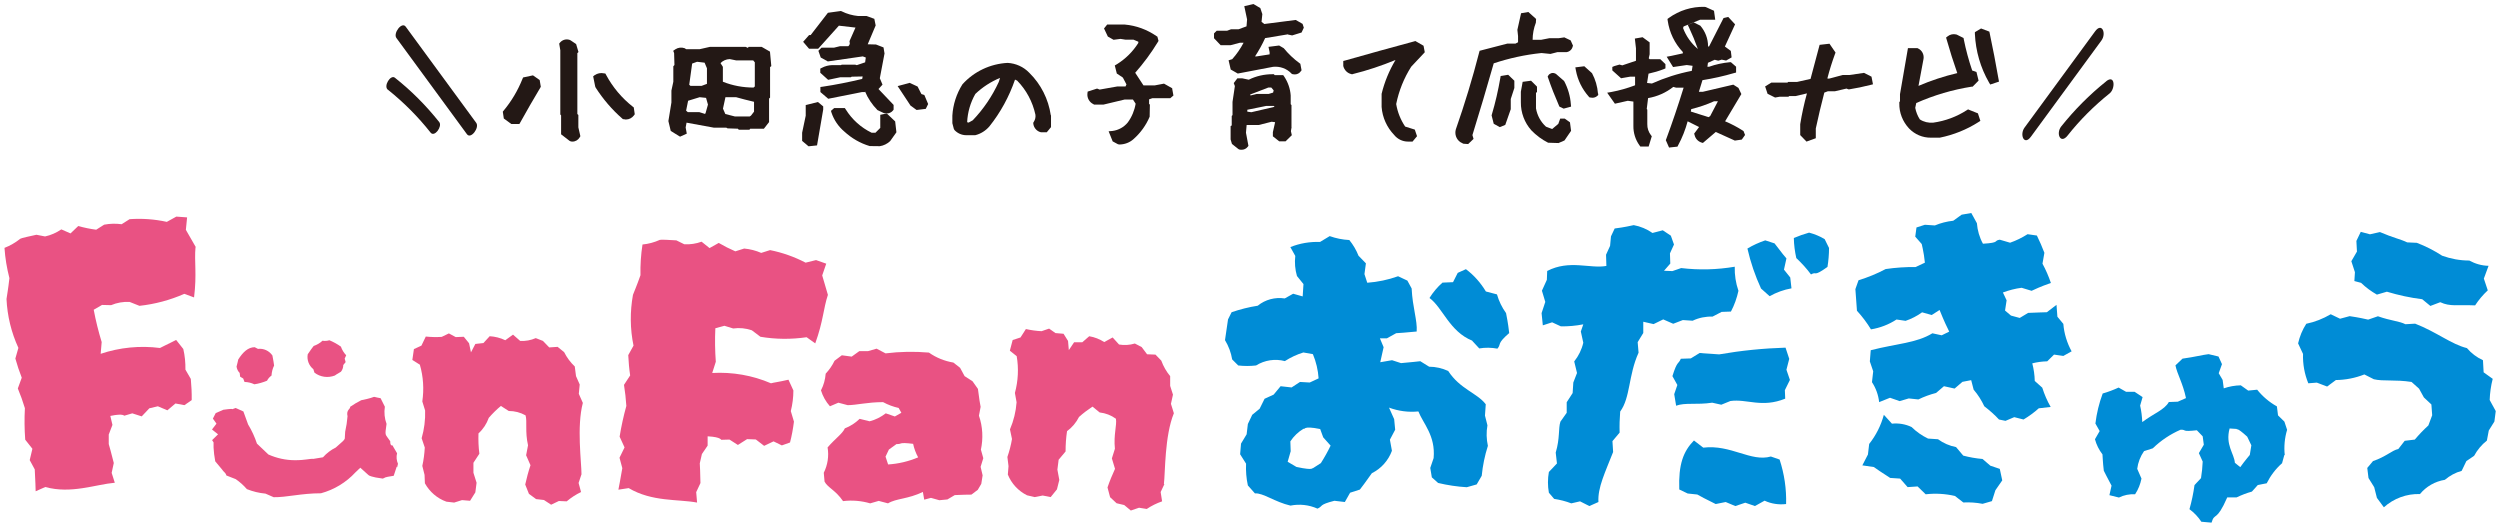 <svg xmlns="http://www.w3.org/2000/svg" viewBox="0 0 223 47" width="223" height="47" fill="#231815"><g fill="#008cd6"><path d="M124.14,32.12l.83.27c.97-.08,1.41-.14,1.72-.17l.79.49c.59,0,1.17.14,1.7.38,1.05,1.62,2.58,1.96,3.35,2.97l-.07,1.01.22.87c-.11.61-.09,1.23.04,1.83-.28.87-.46,1.76-.55,2.67l-.45.77-.88.25c-.86-.05-1.72-.18-2.56-.38l-.56-.5-.14-.84.3-.88c.18-2-.93-3.07-1.36-4.16-.89.09-1.78-.03-2.62-.34l.46,1.03.09.94-.47.89.18.99c-.32.87-.96,1.59-1.79,2-.59.84-.87,1.2-1.07,1.46l-.87.28-.47.83-.93-.11c-1.43.36-1,.48-1.51.7-.76-.34-1.6-.43-2.41-.27-1.39-.32-2.45-1.15-3.17-1.09l-.63-.71c-.14-.64-.19-1.29-.16-1.94l-.53-.84.08-.95.5-.83.11-.92.39-.82.66-.54.44-.89.81-.37.62-.75.98.11.75-.49.87.05.79-.37c-.05-.74-.22-1.47-.51-2.16l-.85-.15c-.58.18-1.14.44-1.65.77-.87-.23-1.8-.09-2.57.39-.53.06-1.06.06-1.59,0l-.54-.54c-.1-.61-.32-1.19-.64-1.72.15-1.05.21-1.48.27-1.85l.32-.64c.76-.26,1.54-.46,2.33-.58.67-.55,1.55-.78,2.41-.65l.75-.42.85.24.07-1.1-.58-.72c-.17-.58-.22-1.19-.15-1.79l-.44-.79c.84-.34,1.74-.49,2.65-.46l.86-.52c.56.2,1.15.32,1.75.35.34.42.62.89.82,1.4l.66.68-.13.96.25.77c.94-.07,1.86-.26,2.75-.58l.83.39.38.7c.08,1.7.52,2.85.45,3.84-1.05.11-1.47.12-1.83.15l-.83.46h-.62s.33.79.33.79l-.3,1.34,1.05-.18ZM117.12,41.76l.7-.45c.32-.5.61-1.02.87-1.56l-.66-.74-.27-.74c-1.61-.33-1.33.08-1.48-.03-.47.28-.88.67-1.18,1.13l.03.88-.27.94.78.46c1.75.38,1.31.02,1.48.13h0ZM131.33,30.39c-2.03-.81-2.65-2.96-3.82-3.81.32-.51.71-.98,1.16-1.37l.94-.04.42-.83.73-.33c.72.54,1.32,1.22,1.78,1.99l.99.26c.17.6.45,1.17.81,1.67.21,1.05.23,1.41.28,1.78-1.13.97-.69.97-1.05,1.39-.53-.1-1.08-.11-1.62-.02l-.63-.68Z"/><path d="M151,28.61l-.89-.06-.86.33-.89-.39-.86.42-.92-.21v1l-.5.82.08.94c-.92,2.03-.72,4-1.64,5.25-.05.63-.07,1.25-.05,1.88l-.64.76.06.97c-.7,1.79-1.39,3.18-1.31,4.46l-.81.36-.83-.42-.78.18c-.49-.19-1.01-.32-1.53-.4l-.47-.55c-.11-.61-.11-1.24,0-1.85l.72-.76-.11-.97c.39-1.3.22-2.15.42-2.76l.56-.79v-.94l.53-.82.06-.94.33-.85-.25-1.03c.39-.49.67-1.06.81-1.67l-.22-1,.22-.64c-.66.13-1.33.19-2,.18l-.78-.36-.83.27-.11-1.09.33-1-.3-1,.44-.97.03-.79c1.98-1.03,3.84-.18,5.28-.45l-.03-1,.36-.79.08-.85.33-.7c.95-.12,1.39-.24,1.7-.3.6.11,1.17.35,1.67.7l.92-.24.72.48.28.79-.36.79.03.91-.56.64.75.03.78-.27c1.59.19,3.2.15,4.78-.12-.02.73.09,1.46.33,2.15-.14.64-.36,1.27-.67,1.85l-.83.03-.81.42c-.61-.02-1.21.1-1.76.36ZM159.35,32.98l.31.91-.45.91.03.76c-2.09.85-3.42,0-4.89.21l-.81.33-.81-.18c-1.39.21-2.42-.03-3.22.27l-.17-1.03.28-.82-.44-.79c.44-1.42.53-1.03.75-1.55l.89-.03.78-.48c1,.06,1.39.09,1.75.12,1.96-.34,3.94-.54,5.92-.6l.33,1-.25.97ZM158.74,40.99c.42,1.28.62,2.63.58,3.97-.65.08-1.32-.02-1.92-.3l-.86.48-.86-.3-.89.3-.86-.36-.89.18c-.95-.46-1.31-.67-1.64-.85l-.86-.09-.75-.36c-.08-2.24.36-3.4,1.31-4.37l.83.64c2.47-.3,4.25,1.3,6.03.79l.78.27ZM157.09,25.75c-.53-1.15-.94-2.35-1.22-3.58.5-.3,1.03-.54,1.59-.73l.83.27c.94,1.24.69.88,1.06,1.34l-.22,1,.56.7.11.97c-.68.12-1.34.36-1.95.7l-.75-.67ZM163.01,23.81c-1.31.94-.92.36-1.47.67-.39-.53-.83-1.01-1.31-1.46-.13-.59-.21-1.19-.22-1.79.44-.19.9-.35,1.36-.48.49.13.96.32,1.39.58l.39.79c0,.57-.05,1.14-.14,1.7h0Z"/><path d="M184.8,31.33l-.75.42-.83-.12-.61.6c-.45.01-.9.07-1.33.18.13.51.21,1.04.22,1.57l.67.6c.19.6.44,1.18.75,1.72l-1.06.12c-.42.38-.88.71-1.36,1l-.83-.21-.78.33-.58-.12c-.4-.43-.84-.82-1.31-1.18-.25-.53-.56-1.03-.95-1.48l-.22-.85-.78.15-.7.6-.95-.21-.7.6c-.54.14-1.07.33-1.58.58l-.86-.09-.81.24-.86-.3-.97.39c-.07-.64-.29-1.25-.64-1.78l.11-.97-.3-.88.08-1c2.34-.6,4.06-.63,5.5-1.51l.83.18.67-.33c-.53-1.06-.7-1.57-.86-1.93l-.7.45-.86-.24c-.45.33-.95.58-1.47.76l-.81-.12c-.69.45-1.47.75-2.28.88-.36-.59-.78-1.15-1.25-1.66-.08-1.12-.11-1.54-.14-1.93l.28-.79c.84-.26,1.65-.59,2.42-1,.88-.13,1.78-.19,2.67-.18l.83-.39c-.08-.91-.33-1.84-.28-1.66l-.58-.66.11-.82.75-.24.89.06c.52-.22,1.08-.36,1.64-.42l.75-.54.86-.15.5.91c.05.64.23,1.27.54,1.83,1.56-.09.92-.27,1.5-.36l.92.27c.55-.19,1.07-.45,1.56-.76l.83.12c.25.5.47,1.02.67,1.54l-.17.97c.3.55.55,1.13.75,1.72-1.03.36-1.36.54-1.72.7l-.89-.27c-.57.07-1.13.22-1.67.42l.33.7-.14.91.53.45.78.21.75-.45c.95-.03,1.34-.06,1.67-.06l.86-.66.08,1.06.53.64c.07.87.33,1.71.75,2.47ZM178.38,41.82l.22,1.03-.61.88-.31.97-.83.24c-.57-.11-1.15-.15-1.72-.12l-.75-.58c-.86-.2-1.74-.25-2.61-.15l-.72-.7-.89.06-.67-.76-.89-.06c-.83-.54-1.17-.76-1.45-.97l-1.03-.15.5-.97.11-.94c.61-.77,1.05-1.65,1.31-2.6l.72.79c.6-.06,1.21.04,1.75.3.43.42.93.77,1.47,1.03l.89.06c.48.35,1.03.59,1.61.7l.64.76c.56.15,1.14.25,1.72.3l.7.6.83.28Z"/><path d="M203.76,40.59l-.2.73c-.57.5-1.03,1.11-1.37,1.79l-.79.15-.53.59c-.47.13-.93.31-1.37.52h-.83c-.98,2.25-1.12,1.29-1.4,2.25l-.91-.08c-.28-.43-.64-.81-1.06-1.12.2-.7.35-1.42.45-2.15l.58-.62c.08-.49.13-.99.15-1.48l-.34-.75.44-.75-.1-.75-.52-.54c-1.43.16-.88-.06-1.45-.05-.92.4-1.76.96-2.48,1.66l-.78.25c-.33.47-.54,1.01-.61,1.58l.38.87c-.1.5-.29.98-.57,1.4-.5-.03-.99.07-1.44.29l-.85-.21.19-.85c-.39-.75-.57-1.07-.69-1.33-.1-.82-.09-1.16-.12-1.46-.31-.4-.54-.86-.67-1.35l.42-.73-.38-.67c.11-.92.33-1.82.65-2.68.49-.14.96-.32,1.42-.53l.67.38h.76l.71.47-.22.76c.11.48.17.98.19,1.47,1.05-.79,1.98-1.09,2.37-1.79l.8-.03.73-.32c-.28-1.34-.79-2.15-.94-2.92l.63-.6c1.16-.16,1.78-.34,2.33-.4l.88.21.31.68-.29.81.35.6.1.75c.49-.17,1-.26,1.52-.27l.66.47.8-.08c.49.61,1.08,1.11,1.76,1.49l.1.8.57.56.24.73c-.22.73-.29,1.5-.21,2.25ZM200.68,40.59l.14-.87-.37-.77c-1.02-.93-.86-.55-.95-.69l-.62-.04c-.4,1.46.41,2.24.47,3.06l.48.39c.39-.55.91-1.16.85-1.08h0Z"/><path d="M222.62,36.67l-.12.93-.5.8-.17.9c-.47.37-.86.84-1.14,1.36l-.69.47-.42.87c-.55.15-1.06.43-1.5.8-.87.14-1.66.59-2.22,1.27-1.19-.04-2.34.39-3.22,1.18l-.62-.84-.24-.95-.51-.82-.11-.9.51-.61c1.16-.39,1.69-.96,2.26-1.08l.57-.73.9-.11c.38-.45.78-.87,1.21-1.26l.34-.91-.07-.96-.67-.63-.43-.78-.67-.6c-1.49-.23-2.51-.04-3.36-.24l-.85-.43c-.81.32-1.67.49-2.54.5l-.78.58-.92-.35-.76.06c-.34-.83-.5-1.72-.47-2.62l-.44-.94c.14-.62.38-1.21.73-1.75.77-.16,1.5-.45,2.18-.85l.83.4.86-.23c.94.14,1.32.24,1.65.31l.87-.3c1.16.41,1.91.43,2.45.71l.87-.05c1.91.74,3.23,1.84,4.62,2.18.39.46.88.83,1.43,1.08l.06,1.08.81.58c-.16.62-.25,1.25-.27,1.89l.52.95ZM217.66,26.96l-.87.33-.73-.6c-1.07-.13-2.12-.36-3.15-.67l-.89.26c-.51-.29-.99-.64-1.41-1.05l-.6-.16.05-.79-.32-.98.5-.86-.05-.95.39-.81.82.22.89-.2c1.15.5,1.89.65,2.43.92l.86.04c.79.3,1.55.69,2.26,1.15.78.28,1.59.43,2.42.43.53.29,1.11.46,1.72.47l-.42,1.14.35,1.05c-.43.4-.81.85-1.13,1.34-1.58-.07-2.22.13-3.1-.28h0Z"/></g><g fill="#e95283"><path d="M17.44,22.05c-.12,1.3.13,2.37-.13,4.48l-.87-.32c-1.27.56-2.62.92-4,1.07l-.88-.35c-.56-.03-1.13.07-1.65.29l-.81-.02-.74.43c.18.97.42,1.93.71,2.88l-.09,1.05c1.7-.57,3.51-.75,5.29-.52.26-.15.62-.29,1.44-.72l.64.81c.14.6.2,1.22.19,1.84l.48.83c.06.63.09,1.26.08,1.89l-.65.45-.8-.15-.72.61-.85-.36-.76.18-.68.72-.84-.27-.68.2c-.08.07,0-.24-1.28.03l.19.8-.33.86v.85c.09.33.21.71.45,1.69l-.19.88.28.88c-1.72.15-3.9,1.02-6.2.38l-.86.38c0-.34-.03-.85-.08-1.95l-.45-.83.24-1.01-.64-.81c-.07-.93-.08-1.87-.03-2.81-.18-.6-.39-1.18-.63-1.76l.35-.96c-.22-.56-.41-1.13-.57-1.71l.27-.95c-.63-1.37-.99-2.85-1.06-4.36.05-.37.14-.81.26-1.86-.23-.89-.38-1.79-.44-2.7.51-.2.98-.47,1.4-.81.19-.05-.22,0,1.45-.36l.77.15c.52-.11,1.01-.33,1.45-.63l.82.36.69-.66c.53.15,1.06.26,1.6.33l.71-.45c.52-.1,1.04-.11,1.56-.04l.71-.45c1.11-.08,2.23,0,3.32.24l.85-.47.96.07-.11,1.11c.17.29.38.67.89,1.55Z"/><path d="M51.86,42.33l-.25.75.22.81c-.46.22-.89.5-1.28.83l-.7-.03-.69.33-.64-.42-.7-.08-.64-.47-.33-.83c.13-.58.28-1.16.47-1.72l-.39-.89.17-.89c-.28-1.22-.06-2.11-.22-2.67-.46-.26-.97-.39-1.5-.39l-.7-.45c-.39.32-.75.68-1.08,1.06-.19.53-.5,1.01-.92,1.39-.02.6,0,1.21.08,1.81l-.53.81v.89l.28.89-.11.86-.47.75-.72-.06-.7.22-.69-.08c-.82-.29-1.5-.88-1.92-1.64l-.03-.75-.2-.8c.12-.54.19-1.09.22-1.64l-.28-.83c.23-.8.34-1.64.31-2.47l-.25-.81c.16-1.1.09-2.22-.22-3.28l-.67-.42.14-.97.67-.31.39-.81c.47.05.95.06,1.42.03l.64-.31.61.33.72-.03.47.58.17.81.39-.75.72-.08.56-.61c.48.03.96.15,1.39.36l.69-.5.64.56c.48.03.95-.06,1.39-.25l.64.25.56.58.75-.05.58.47c.24.48.56.91.95,1.28l.11.86.33.75-.08.83.36.81c-.56,2.11-.12,5.3-.12,6.39Z"/><path d="M73.85,26.3c-.41,1.23-.41,2.34-1.13,4.33l-.77-.55c-1.37.2-2.76.19-4.12-.04l-.77-.58c-.53-.18-1.1-.24-1.66-.16l-.78-.24-.81.22c-.05,1-.03,2,.04,2.99l-.32,1c1.8-.1,3.59.21,5.24.92.29-.08.66-.11,1.56-.32l.44.96c0,.62-.08,1.24-.23,1.84l.28.94c-.08.63-.19,1.25-.35,1.86l-.73.26-.74-.36-.84.4-.74-.57-.78-.03-.82.52-.75-.48-.7.02c-.09.05.06-.24-1.25-.31v.83s-.51.75-.51.75l-.19.83c.01.34.05.75.06,1.76l-.38.81.08.93c-1.7-.32-4.01-.05-6.1-1.29l-.92.14c.07-.33.16-.84.35-1.92l-.25-.93.45-.92-.44-.96c.15-.93.35-1.84.6-2.74-.04-.63-.11-1.26-.21-1.88l.55-.84c-.09-.6-.14-1.2-.17-1.81l.47-.85c-.31-1.49-.32-3.03-.05-4.53.13-.35.32-.75.67-1.75-.02-.92.04-1.84.18-2.74.53-.05,1.05-.19,1.54-.41.2,0-.22-.06,1.48.04l.71.35c.52.03,1.05-.05,1.54-.23l.71.57.82-.46c.48.28.97.53,1.48.75l.79-.25c.53.05,1.04.18,1.52.39l.79-.25c1.1.22,2.17.6,3.17,1.12l.93-.23.91.32-.36,1.05c.1.32.21.74.51,1.74Z"/><path d="M87.5,40.12l.21.75-.24.77.18.76-.12.76-.31.53-.57.43c-.78,0-1.67.06-1.48.04l-.66.39-.72.07-.75-.21-.6.16-.12-.69c-1.33.65-2.38.57-3.11,1.02l-.83-.22-.76.22c-.78-.23-1.61-.3-2.42-.2-.68-.99-1.37-1.2-1.65-1.74l-.07-.79c.35-.7.47-1.49.34-2.26.73-.84,1.31-1.2,1.54-1.7.49-.19.94-.48,1.32-.85l.89.22c.52-.13,1.01-.38,1.44-.71l.81.28.58-.33-.24-.43c-.49-.11-.95-.28-1.39-.52-1.4,0-2.38.27-3.16.27l-.83-.22-.75.32c-.37-.41-.64-.9-.8-1.42.24-.46.38-.97.42-1.49.32-.34.59-.73.79-1.15l.65-.49.88.12.68-.49h.78l.76-.22.8.42c1.29-.16,2.58-.18,3.87-.07.65.46,1.4.76,2.18.89l.6.47.4.74.71.46.48.68c.12.94.18,1.31.24,1.6l-.15.79c.34.98.39,2.04.17,3.05ZM81.9,40.8c-.21-.38-.36-.79-.45-1.21-1.36-.17-.94.04-1.48.02l-.68.49-.3.63.23.7c.92-.06,1.82-.27,2.67-.63h0Z"/><path d="M103.87,43.17l-.34.72.13.83c-.48.17-.94.39-1.37.68l-.69-.11-.73.25-.59-.49-.68-.16-.58-.54-.23-.87c.19-.56.42-1.12.67-1.66l-.28-.93.27-.86c-.13-1.25.19-2.1.09-2.68-.43-.31-.92-.5-1.45-.56l-.64-.52c-.42.28-.82.58-1.2.92-.25.5-.62.94-1.07,1.27-.09.6-.13,1.2-.13,1.81l-.62.74-.11.88.17.92-.21.84-.56.69-.71-.14-.72.14-.68-.16c-.78-.39-1.39-1.05-1.71-1.85l.06-.75-.1-.82c.18-.52.32-1.06.41-1.6l-.18-.86c.33-.77.53-1.59.59-2.42l-.15-.83c.29-1.07.35-2.19.16-3.28l-.61-.49.25-.95.7-.23.48-.75c.46.1.93.17,1.4.19l.67-.23.57.4.72.06.4.64.07.82.47-.7h.73l.62-.54c.48.08.93.26,1.34.52l.75-.41.57.63c.47.08.95.05,1.41-.09l.61.32.48.64.75.03.52.54c.18.5.45.97.79,1.38v.87s.25.78.25.78l-.18.82.26.84c-.83,2.03-.76,5.26-.89,6.33Z"/><path d="M22.13,37.86c.33.54.59,1.11.79,1.71l1.02.97c.74.33,1.55.51,2.37.51.96,0,1.33-.15,1.65-.12l.85-.14c.32-.36.71-.66,1.14-.87.51-.47.86-.69.81-.9l.03-.51.13-.69.08-.69c-.14-.58.28-.65.23-.84.32-.22.65-.42.99-.59,1.73-.35.66-.37,1.73-.18l.38.76c-.08.51-.03,1.04.15,1.53-.16,1.15-.14.84.33,1.55-.02.56.3.28.25.46l.36.61c-.08.31-.05.65.08.94-.13.61-.05.1-.13.31l-.25.76c-.98.15-.69.15-.97.25l-.64-.1c-.65-.14-.6-.2-.66-.23l-.71-.64-.43.41c-.83.9-1.9,1.55-3.08,1.87-1.76,0-3.07.37-4.22.35l-.73-.32c-.57-.05-1.13-.19-1.66-.4-.29-.34-.63-.64-.99-.89l-.84-.33c-.05-.25-.27-.33-.38-.53l-.61-.73-.1-.64-.05-.59v-.46l-.13-.2.53-.52-.54-.43.4-.52-.32-.45.25-.49.68-.3c1.42-.2.35.1,1.1-.16l.69.31"/><path d="M21.69,33.76l-.27-.16-.04-.33c-.15-.15-.25-.35-.28-.57.1-.36.12-.51.15-.63.42-.66.88-1.1,1.47-1.1l.29.15c.51-.06,1,.17,1.29.59.09.44.12.69.15.9-.14.28-.21.58-.23.89-.17.12-.31.28-.4.46-.36.15-.74.26-1.13.32-.27-.13-.57-.2-.88-.21l-.12-.32Z"/><path d="M30.75,32l.08.3-.21.26c0,.22-.07.43-.21.6-.33.18-.44.27-.55.34-.61.23-1.29.14-1.81-.26l-.1-.31c-.4-.32-.59-.83-.5-1.33.25-.38.4-.57.53-.74.29-.1.57-.26.79-.47.2.04.41.02.61-.04.36.15.71.34,1.03.57.1.29.26.55.47.77l-.14.31Z"/></g><path d="M51.58,10.25l-.08-.08v-5.43l.1-.1-.21-.71-.49-.33-.11-.05c-.3-.09-.62,0-.83.24l-.08.1.1.59v5.73l.07.08v1.69s.75.58.75.58l.13.06s.09.01.14.01c.26,0,.51-.15.64-.38l.06-.1-.18-.79v-1.13Z"/><path d="M47.55,6.72l-.89.19-.06.14c-.41,1.02-.97,1.97-1.67,2.81l-.08.1.09.61.67.49h.72l.08-.14c.57-1.02,1.16-2.06,1.78-3.09l.05-.09-.1-.6-.6-.42Z"/><path d="M56.54,9.59l-.09-.07c-.98-.77-1.79-1.73-2.38-2.83l-.07-.13-.14-.02c-.28-.06-.57,0-.81.16l-.14.11.18.9.04.1c.66,1.03,1.46,1.97,2.38,2.77l.06.05h.08c.06.02.12.03.18.03.29,0,.55-.14.72-.37l.07-.1-.09-.62Z"/><path d="M68.69,4.61l-.75-.43h-1.16l-.07.09-.2-.09h-3.18s-.93.21-.93.21h-1.19l-.14-.09c-.28-.1-.59-.06-.83.1l-.19.13.08.21.03,1.06-.1.11v1.38s-.17.79-.17.79v1.06l-.27,1.66.21.88.83.51.6-.27-.1-.55.08-.43,2.45.45h1.1l.11.06.91.03.09.09h.95l.07-.09h1.22l.46-.59v-2.1l.09-.08v-2.73l.11-.08-.12-1.3ZM63.06,7.48l-.48.18h-.99l-.11-.1.26-1.89.44-.16.67.08.21.5v1.38ZM61.37,8.99l1.04-.32.57.06.17.6-.22.78-.05.05-.51-.16h-1.02s-.15-.13-.15-.13l.18-.89ZM67.33,7.71l-.11.1c-.94,0-1.87-.17-2.74-.52v-1.33l-.21-.33c.21-.22.51-.35.82-.36l.59.12h1.51l.14.17v2.14ZM64.49,9.69l.22-1.02h.95c.5.14,1.04.28,1.6.41v.88l-.27.35-.12.08h-1.31l-.86-.22-.21-.48Z"/><path d="M71.87,9.36v.96s-.32,1.52-.32,1.52v.73l.57.48.76-.08.55-3.2v-.28l-.47-.39-1.08.27Z"/><path d="M77.16,8.16c.26.62.64,1.18,1.11,1.66l.55.26.06.02c.06.01.13.02.19.02.23.01.45-.09.59-.27l.05-.07v-.42l-1.35-1.42.36-.39-.24-.57.42-2.21-.09-.54-.67-.26-.74-.02.71-1.68-.12-.59-.69-.25h-.74c-.52-.05-1.02-.19-1.48-.42l-.07-.03-1.16.16-1.54,1.99h-.14l-.53.6.53.62h.81l1.85-2.06,1.48.17-.53,1.2v.08c.06.14,0,.29-.11.38h-.74s-.53.13-.53.13h-1.12l-.28.28.21.6.63.35,3.12-.45.27.1-.06.43-.74.25-.14-.04h-1.21s-.07.04-.07.04h-.8c-.31.01-.62.09-.9.24l-.14.07v.37l.7.63,1.09-.23h.94l.07-.05.98-.02-.04.22c-1.21.29-2.38.52-3.51.69l-.22.03v.45l.7.6,3.02-.6h.25Z"/><path d="M82.44,8.47l-.25-.08-.34-.67-.71-.33-1.07.29,1.15,1.74.54.39.82-.1.21-.43-.34-.81Z"/><path d="M79.1,10.12l-.58.12v1.17l-.43.43h-.34c-.95-.46-1.75-1.18-2.31-2.08l-.08-.12h-.95l-.29.25.05.16c.22.66.62,1.24,1.14,1.68.65.6,1.42,1.05,2.27,1.3h.07s.83.01.83.01c.34-.05.66-.21.92-.45l.56-.79-.11-.97-.75-.71Z"/><path d="M93.73,10.28c-.21-1.44-.88-2.77-1.92-3.79-.51-.53-1.2-.84-1.93-.88-1.54.08-2.99.76-4.03,1.91-.53.84-.84,1.8-.9,2.79v.68l.13.5.06.11c.27.29.65.46,1.05.46h.8c.49-.12.93-.4,1.26-.78,1-1.25,1.77-2.67,2.29-4.18l.19.09c.82.84,1.38,1.89,1.63,3.04.03.22-.02.44-.14.63l-.05.08v.1c.05.37.32.68.69.76h.51s.38-.46.38-.46v-1.06ZM89.2,6.96l-.11.35c-.58,1.26-1.36,2.42-2.32,3.42l-.36.2s-.1,0-.14-.03c.04-.88.29-1.75.73-2.52.64-.61,1.38-1.09,2.2-1.43h0Z"/><path d="M104.57,7.88l-.74-.42-.84.16h-.99l-.74-1.13c.75-.85,1.43-1.77,2.02-2.74l.06-.1-.1-.38-.08-.05c-.84-.58-1.81-.94-2.83-1.03h-1.57l-.28.35.34.72.51.29.62-.08.45.07h.71l.43.18v.11c-.49.78-1.15,1.43-1.93,1.91l-.17.1.18.72.54.36.32.61-.08.18h-.72l-1.59.28-.23-.09-.84.27-.02.16c-.05.4.17.79.53.96l.06.04h.84s1.88-.45,1.88-.45h.75l.24.37c-.1.6-.34,1.18-.7,1.67-.34.42-.83.69-1.36.76l-.35.03.36.9.46.25.12.03c.48,0,.94-.17,1.29-.49.62-.55,1.11-1.23,1.43-1.99l.02-1.08-.07-.06v-.41l.29-.1h1.6l.28-.24-.11-.61Z"/><path d="M115.2,11.33v-1.96l-.07-.07v-.78c-.04-.61-.25-1.2-.59-1.71l-.08-.11h-.76l-.07-.08h-.12c-.73,0-1.46.16-2.12.49l-.57-.12h-.45l-.32.42.1.27-.21,1.41v1.18l-.07.07v.85l-.1.06v1.19l.12.4.58.46.12.05c.05,0,.11.01.16.01.21,0,.41-.09.54-.26l.07-.09-.22-1.17.06-.69h1.08s1.15-.29,1.15-.29l.31.04-.2.89v.37l.57.45h.56l.56-.55-.08-.36.06-.37ZM113.56,8.26l-.4.12h-1.06s-.53.13-.53.13l-.05-.02v-.06s1.61-.62,1.61-.62h.27l.21.25-.05.2ZM113.68,9.53l-2.06.48-.36-.05v-.17l1.68-.34h.68l.07.08Z"/><path d="M114.88,3.08l.38.08.84-.26.2-.43-.11-.34-.61-.35-2.8.36-.25-.19.07-.69-.18-.54-.61-.36-.82.19.25,1.18-.05.62-.71.26h-.67l-.35.13h-.93l-.24.24v.43l.59.62h.89l.84-.22h.32c-.28.53-.62,1.03-1.02,1.47l-.32.1.19.82.63.36,3.15-.6c.61-.06,1.21.15,1.63.59l.05.05.08.02c.06.01.11.02.17.02.22,0,.42-.1.54-.28l.07-.09-.11-.58-.08-.06c-.52-.38-.99-.83-1.4-1.33l-.41-.24-.95.12.1.48v.19l-1.15.18h-.15c.34-.52.64-1.06.9-1.63l2.05-.34Z"/><path d="M125.34,11.29c-.41-.61-.68-1.29-.8-2.01.24-1.18.69-2.31,1.34-3.33l1.21-1.29-.11-.58-.73-.42-.1.03c-2.04.55-4.1,1.12-6.14,1.7l-.19.05v.45c.09.36.36.64.72.72l.06.02.06-.02c1.3-.32,2.58-.75,3.82-1.26-.56.94-.98,1.95-1.24,3.02v1.17c.07.94.47,1.82,1.12,2.5.3.37.75.59,1.23.59h.41l.4-.48-.2-.59-.86-.27Z"/><path d="M133.86,6.77l-.03.18c-.19,1.1-.44,2.2-.76,3.27l-.02.07.19.75.54.3.49-.2.49-1.4v-.91s.32-.98.32-.98v-.65s-.55-.53-.55-.53l-.66.11Z"/><path d="M139.52,7.23l-.73-.64-.11-.05c-.21-.08-.45,0-.57.19l-.06.1.04.11c.29.85.62,1.68.97,2.48l.04.09.38.18.66-.18-.02-.21c-.05-.72-.26-1.43-.6-2.07Z"/><path d="M139.57,10.58h-.4l-.17.47-.55.46-.55-.21c-.47-.43-.78-1-.89-1.63v-1.39l.09-.07v-.48l-.53-.53-.75.1-.16.88v.94c-.01.92.32,1.82.94,2.51.43.45.94.82,1.49,1.1l.93.03.53-.23.59-.86-.1-.76-.45-.32Z"/><path d="M139.56,3.33l-.54.08h-.83l-.72.14h-.76c0-.52.1-1.04.29-1.53l.02-.33-.69-.62-.65.11-.33,1.48.06.56v.55l-.23.12h-.73l-2.47.64-.04.15c-.59,2.3-1.29,4.6-2.08,6.86-.12.42.03.87.39,1.13l.28.15.43.03.48-.46-.1-.34c.65-2.1,1.29-4.25,1.9-6.4,1.38-.46,2.81-.77,4.26-.92l.8.08.62-.16h.82c.26-.04.48-.23.54-.49l.03-.09-.21-.47-.55-.26Z"/><path d="M142.54,8.34c-.05-.63-.23-1.25-.53-1.81l-.69-.62-.8.1.05.27c.16.87.56,1.67,1.14,2.33l.06.07.09.02c.06.01.12.02.18.02.16,0,.31-.05.43-.16l.09-.08v-.12Z"/><path d="M155.53,11.7l-.07-.05c-.5-.32-1.03-.6-1.58-.83l1.45-2.43-.26-.55-.46-.29-2.73.64h-.34l.32-1.04c.95-.15,1.89-.36,2.81-.63l.19-.05v-.52l-.46-.4h-.11c-.62.06-1.24.19-1.83.4h-.16l.05-.35.6-.27.32.08.31-.09.39.08.49-.28-.07-.58-.53-.39c.31-.67.59-1.28.84-1.83l.07-.15-.61-.66-.42.1-1.3,2.55-.08-.03c0-.68-.25-1.33-.69-1.84l-.58-.29-.54.22.12.25c.29.62.55,1.25.78,1.9-.59-.5-1.05-1.14-1.32-1.87l.05-.14,1.47-.6h1.35l-.11-.8-.73-.33-.11-.02c-1.14-.03-2.26.32-3.19.99l-.12.09.02.15c.15,1.05.62,2.03,1.35,2.8v.12c-.43.1-.79.18-1.06.23l-.38.07.57.92,1.22-.18.52.07-.07.45c-1.23.24-2.42.62-3.56,1.13l-.43-.05.13-.83c.46-.1.91-.23,1.35-.4l.16-.07v-.38l-.46-.44h-.95l-.08-.08.08-.36v-1.06l-.63-.46-.69.12.1.87v1.11l-1.22.41-.25-.07-.45.13-.19.08v.31l.78.7.8-.14h.45v.75l-.03.03c-.67.25-1.36.45-2.06.58l-.4.07.69.98,1.15-.26.5.07v2.17c-.01.62.18,1.23.54,1.73l.08.11h.74l.28-.92-.08-.1c-.21-.28-.33-.62-.32-.98v-1.29l-.05-.06.12-.97c.82-.14,1.59-.48,2.25-1l.25.07h.67c-.5,1.62-1.02,3.15-1.55,4.58l-.04.1.29.66.75-.08.06-.12c.37-.68.65-1.4.85-2.14l1.02.51-.44.59.04.13c.07.31.3.56.6.66l.14.04,1.15-.98,1.7.77.62-.09.29-.41-.12-.31ZM150.86,9.73c.7-.17,1.38-.4,2.04-.7h.34l-.69,1.32-.15.1-1.58-.5.04-.22Z"/><path d="M166.94,6.84l-.67-.34-1.29.19h-.61l-1.16.31c-.07.02-.14.02-.21,0,.19-.74.42-1.47.68-2.18l.05-.13-.54-.79-.88.1-.81,3.04-1.21.27h-.79l-.06.06h-1.44l-.55.34.22.66.67.33.4-.07h.79l.06-.06h.57s1.02-.24,1.02-.24c-.25.91-.45,1.82-.6,2.75v.97l.56.58.83-.3v-.87c.23-1.06.48-2.14.76-3.2l.32-.12h.63s1.03-.24,1.03-.24l.17.07h.07c.63-.1,1.26-.23,1.88-.39l.24-.06-.13-.67Z"/><path d="M175.56,9.75l-.11.07c-.91.59-1.93.97-3,1.12-.42.04-.85-.06-1.2-.29-.2-.31-.34-.66-.41-1.03l.09-.43c1.58-.7,3.24-1.19,4.95-1.46h.08s.53-.54.53-.54l-.19-.77-.38-.13c-.31-.91-.56-1.84-.75-2.78l-.02-.12-.6-.3-.07-.02c-.26-.06-.54,0-.75.17l-.14.11.05.17c.28.99.6,2,.95,3h0c-1.19.28-2.34.66-3.46,1.14l.45-2.41c.06-.39-.14-.77-.49-.93l-.06-.03h-.84l-.71,4.11v.64l-.06.06v.11c-.02.84.3,1.64.87,2.25.51.53,1.21.83,1.95.82h.79c1.23-.25,2.4-.72,3.45-1.39l.17-.11-.22-.67-.85-.34Z"/><path d="M178.27,7.06c-.24-1.39-.51-2.77-.79-4.1l-.03-.14-.74-.28-.55.33v.16c.07,1.52.5,3.01,1.26,4.33l.11.18.78-.26-.04-.22Z"/><path d="M35.36,3.39l6.29,8.58c.35.48,1.14-.59.83-1.01l-6.29-8.58c-.35-.48-1.14.59-.83,1.01Z"/><path d="M34.6,8c1.41,1.13,2.69,2.41,3.81,3.83.35.44,1.07-.56.77-.94-1.17-1.47-2.49-2.8-3.96-3.96-.38-.3-1.04.75-.62,1.08h0Z"/><path d="M186.88,2.8l-6.29,8.58c-.46.63-.04,1.65.57.81l6.29-8.58c.46-.63.04-1.65-.57-.81h0Z"/><path d="M187.88,7.25c-1.49,1.19-2.83,2.54-4.02,4.03-.49.62-.07,1.62.57.81,1.1-1.39,2.36-2.65,3.75-3.76.52-.42.49-1.72-.31-1.08Z"/></svg>
